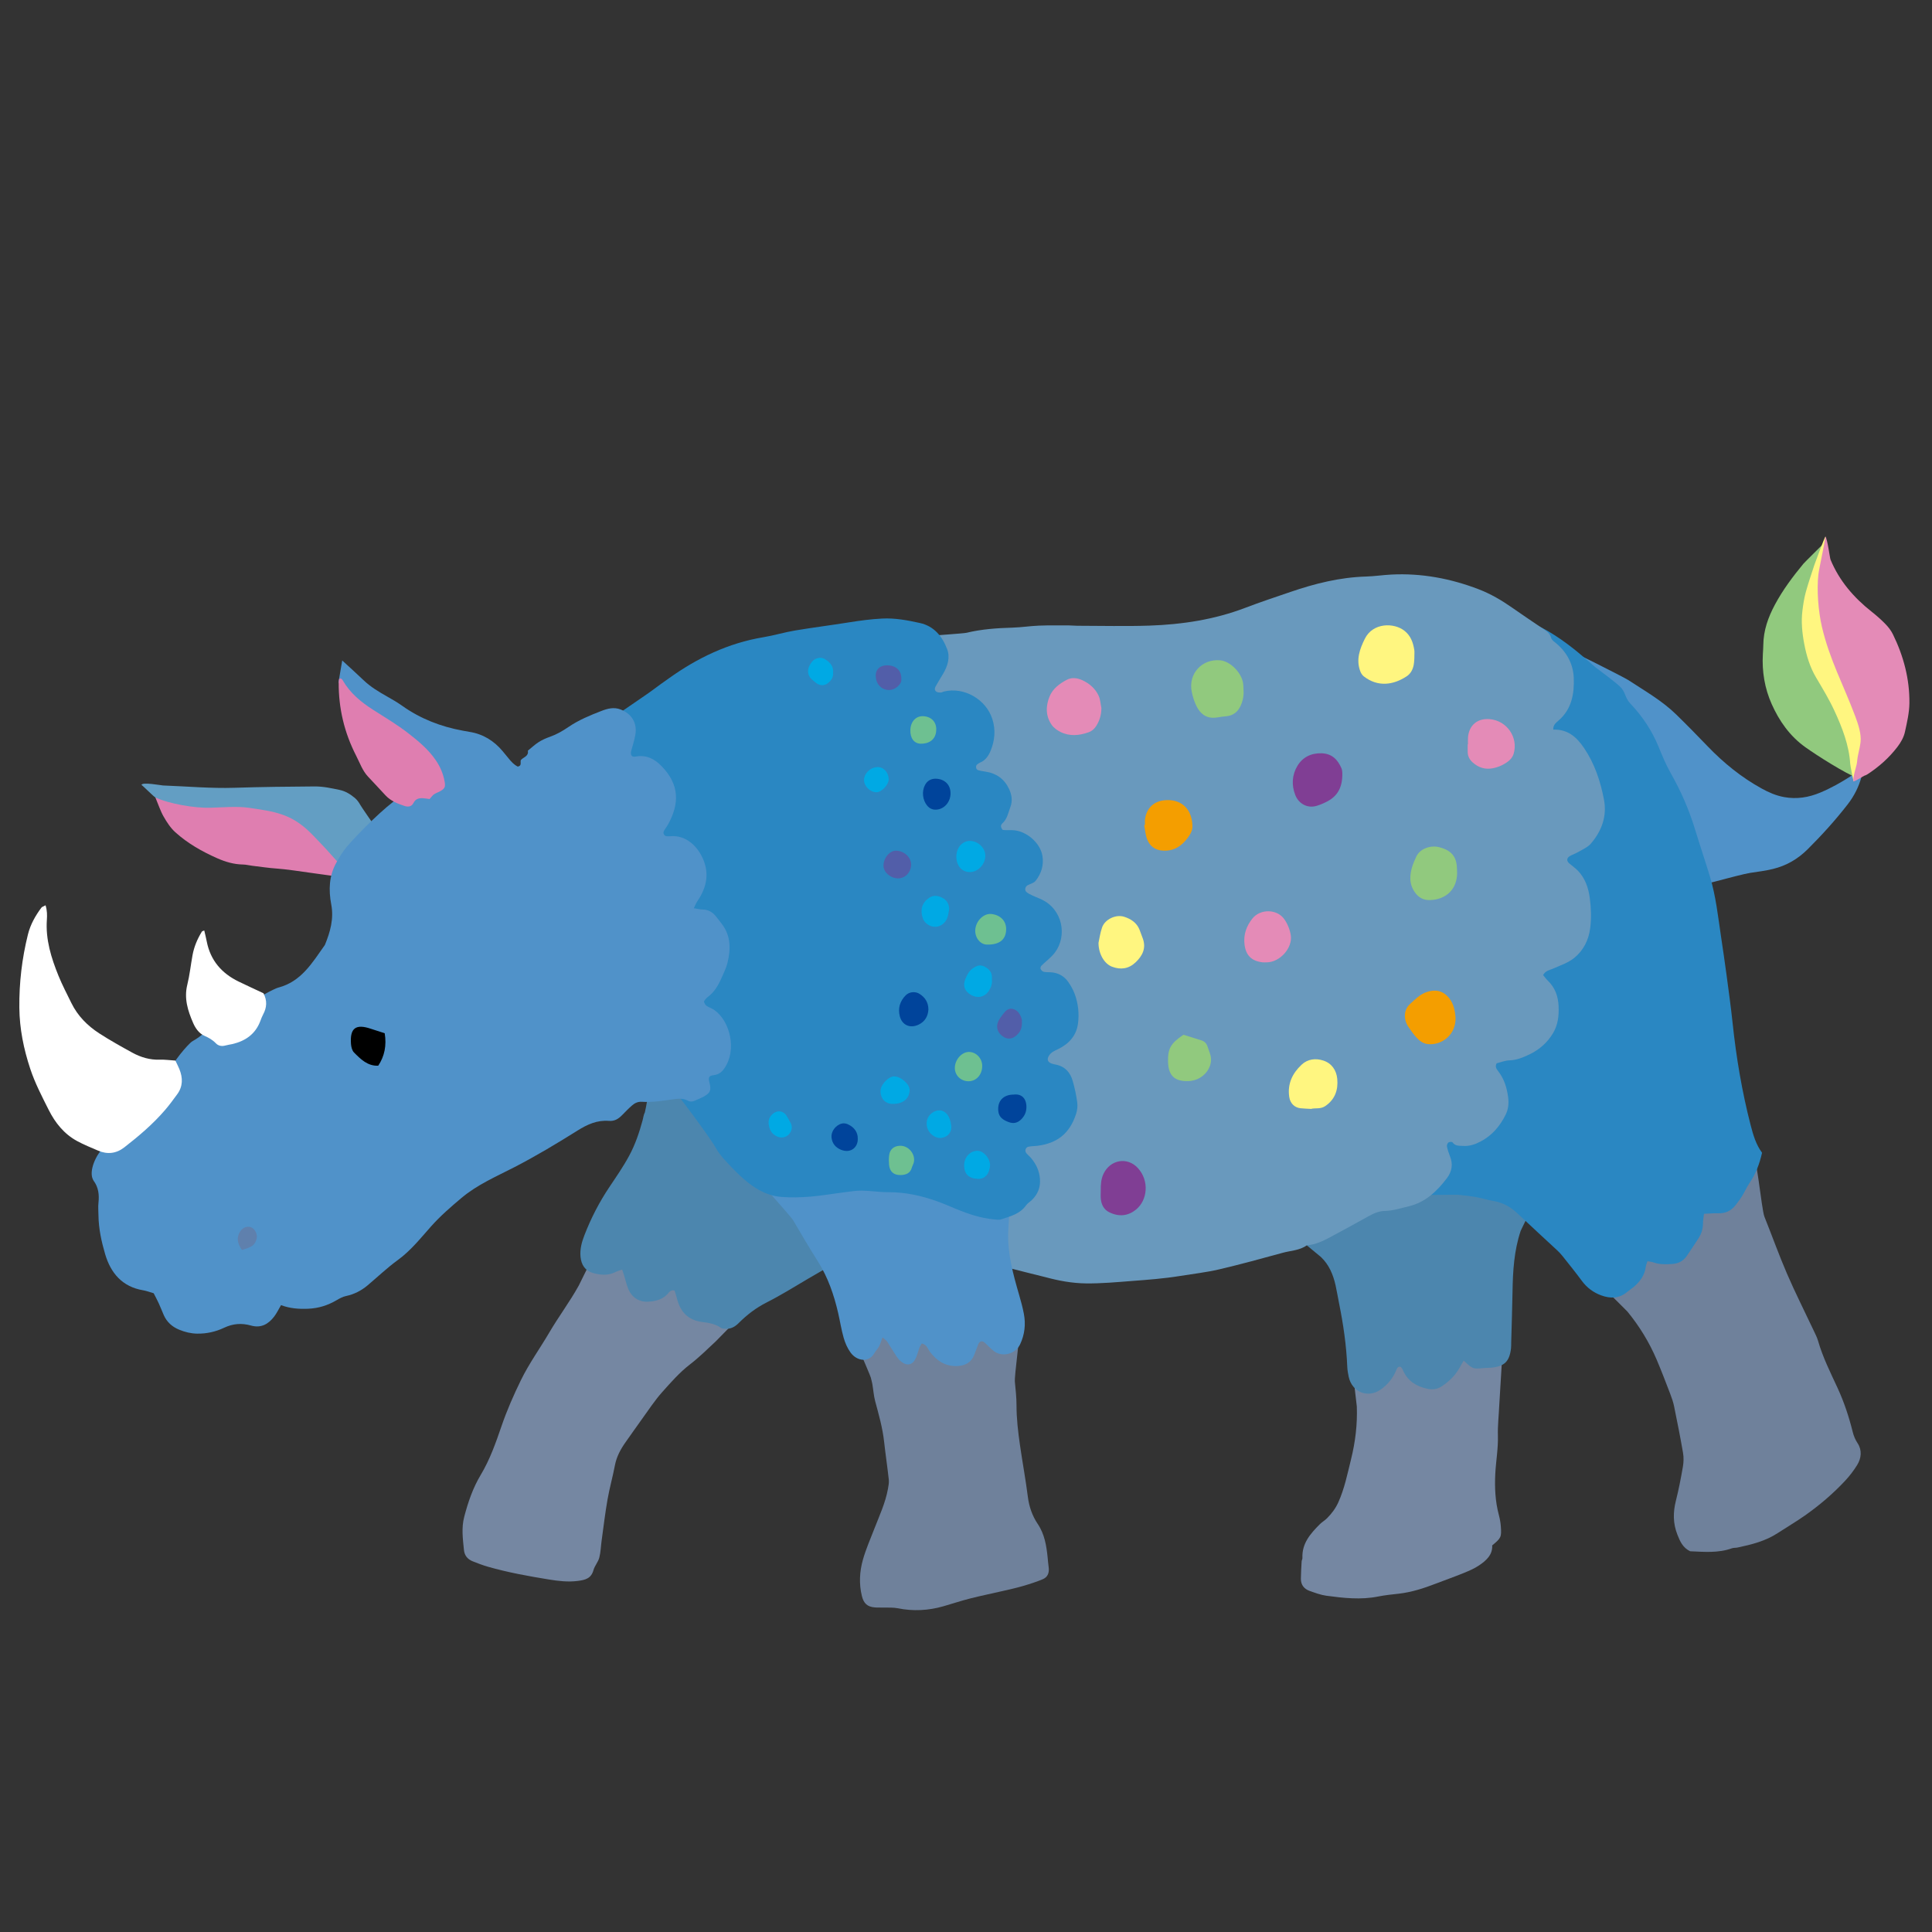 <?xml version="1.0" encoding="iso-8859-1"?>
<!-- Generator: Adobe Illustrator 29.1.0, SVG Export Plug-In . SVG Version: 9.03 Build 55587)  -->
<svg version="1.1" id="&#x30EC;&#x30A4;&#x30E4;&#x30FC;_1"
	 xmlns="http://www.w3.org/2000/svg" xmlns:xlink="http://www.w3.org/1999/xlink" x="0px" y="0px" viewBox="0 0 283.46 283.46"
	 style="enable-background:new 0 0 283.46 283.46;" xml:space="preserve">
<rect x="0" y="0" width="283.46" height="283.46" fill="#333333" stroke="none"/>
<g>
	<path style="fill-rule:evenodd;clip-rule:evenodd;fill:#6F819B;" d="M247.972,227.599c-1.089-0.539-1.48-1.455-1.864-2.428
		c-0.656-1.656-0.653-3.288-0.222-4.993c0.416-1.644,0.736-3.313,1.026-4.984c0.113-0.66,0.133-1.372,0.02-2.03
		c-0.393-2.284-0.849-4.559-1.312-6.83c-0.123-0.604-0.326-1.201-0.548-1.779c-0.65-1.691-1.293-3.388-2.003-5.054
		c-1.093-2.566-2.538-4.927-4.311-7.085c-0.244-0.298-8.799-8.623-9.062-8.979c1.77-1.382,10.186-15.963,10.562-16.488
		c0.892-1.242,15.866,1.282,16.488,0.773c0.96,0.935,1.671,9.663,2.129,10.8c1.119,2.785,2.124,5.616,3.315,8.368
		c1.213,2.804,2.595,5.534,3.896,8.3c0.241,0.512,0.51,1.021,0.664,1.561c0.69,2.411,1.816,4.64,2.861,6.902
		c0.951,2.064,1.66,4.21,2.209,6.413c0.148,0.598,0.365,1.138,0.723,1.681c0.672,1.019,0.561,2.189-0.074,3.215
		c-0.505,0.813-1.099,1.592-1.753,2.292c-1.783,1.911-3.773,3.6-5.908,5.104c-1.298,0.913-2.672,1.714-4,2.583
		c-1.792,1.173-3.82,1.677-5.875,2.111c-0.275,0.06-0.58,0.021-0.84,0.115C252.112,227.88,250.069,227.691,247.972,227.599z"/>
	<path style="fill-rule:evenodd;clip-rule:evenodd;fill:#7587A2;" d="M91.09,176.222c1.601,0.48,25.454,8.161,25.506,8.502
		c0.036,0.238-11.386,11.895-11.555,12.052c-1.242,1.16-2.454,2.365-3.797,3.397c-1.544,1.188-2.807,2.642-4.083,4.069
		c-1.128,1.262-2.054,2.706-3.055,4.078c-0.766,1.054-1.503,2.128-2.26,3.188c-0.765,1.068-1.384,2.188-1.632,3.51
		c-0.314,1.667-0.784,3.305-1.076,4.973c-0.352,2.003-0.588,4.025-0.867,6.04c-0.117,0.839-0.132,1.701-0.346,2.513
		c-0.169,0.637-0.675,1.183-0.851,1.821c-0.338,1.227-1.196,1.446-2.303,1.587c-1.439,0.184-2.838,0.015-4.228-0.211
		c-3.008-0.49-6.012-1.028-8.947-1.871c-0.761-0.219-1.506-0.502-2.24-0.797c-0.737-0.294-1.201-0.832-1.284-1.65
		c-0.163-1.631-0.391-3.246,0.041-4.889c0.564-2.146,1.272-4.226,2.415-6.134c1.35-2.25,2.214-4.71,3.056-7.169
		c0.79-2.308,1.766-4.523,2.833-6.715c1.196-2.457,2.796-4.659,4.169-7.003c1.371-2.34,3.009-4.514,4.325-6.89
		C85.096,188.283,90.823,176.605,91.09,176.222z"/>
	<path style="fill-rule:evenodd;clip-rule:evenodd;fill:#6F819B;" d="M123.809,192.711c0.839-0.886,6.772-4.671,7.472-5.41
		c0.584,0.286,11.566,1.761,11.851,1.288c0.289,0.139,6.11,6.213,6.441,6.183c0.131,1.084-0.764,6.989-0.67,7.991
		c0.106,1.128,0.239,2.259,0.238,3.39c-0.002,1.991,0.232,3.957,0.515,5.918c0.364,2.52,0.832,5.025,1.151,7.551
		c0.183,1.449,0.654,2.79,1.439,3.956c1.035,1.536,1.288,3.23,1.467,4.98c0.046,0.448,0.077,0.898,0.142,1.344
		c0.122,0.849-0.127,1.494-0.876,1.805c-0.938,0.388-1.909,0.703-2.885,0.987c-0.976,0.285-1.972,0.503-2.962,0.732
		c-1.595,0.371-3.202,0.695-4.789,1.099c-1.314,0.334-2.602,0.761-3.905,1.138c-2.213,0.639-4.444,0.758-6.715,0.299
		c-0.657-0.134-1.354-0.08-2.032-0.102c-0.454-0.016-0.911,0.016-1.36-0.023c-1.077-0.094-1.603-0.583-1.87-1.651
		c-0.449-1.804-0.346-3.614,0.149-5.365c0.43-1.52,1.074-2.979,1.645-4.457c0.755-1.95,1.654-3.853,2.027-5.931
		c0.08-0.443,0.169-0.906,0.121-1.346c-0.203-1.854-0.481-3.701-0.686-5.555c-0.224-2.036-0.785-3.989-1.313-5.956
		c-0.216-0.809-0.268-1.662-0.41-2.492c-0.056-0.328-0.155-0.648-0.232-0.974C127.657,201.674,123.897,193.088,123.809,192.711z"/>
	<path style="fill-rule:evenodd;clip-rule:evenodd;fill:#7587A2;" d="M220.679,191.938c0.141,1.438-0.648,12.829-0.712,14.29
		c-0.065,1.47-0.24,2.942-0.197,4.408c0.055,1.881-0.287,3.722-0.383,5.585c-0.104,2.049-0.009,4.068,0.525,6.061
		c0.145,0.543,0.247,1.108,0.288,1.67c0.114,1.578,0.041,1.707-1.265,2.785c0.07,1.38-0.871,2.219-1.912,2.924
		c-0.694,0.471-1.489,0.809-2.27,1.129c-1.361,0.555-2.75,1.04-4.122,1.569c-1.746,0.673-3.517,1.247-5.389,1.463
		c-1.012,0.115-2.029,0.212-3.025,0.412c-2.547,0.515-5.081,0.23-7.607-0.11c-0.831-0.112-1.645-0.422-2.445-0.7
		c-0.825-0.289-1.31-0.896-1.301-1.796c0.009-0.849,0.063-1.695,0.111-2.543c0.009-0.167,0.123-0.332,0.115-0.495
		c-0.099-2.146,1.183-3.583,2.557-4.963c0.318-0.319,0.73-0.545,1.047-0.865c0.678-0.686,1.252-1.434,1.659-2.337
		c0.916-2.031,1.342-4.193,1.873-6.333c0.631-2.546,0.938-5.117,0.844-7.739c-0.008-0.215-0.838-6.897-0.805-7.2
		c0.545-0.028,8.135-12.194,8.502-11.851C208.581,188.99,219.936,191.747,220.679,191.938z"/>
	<path style="fill-rule:evenodd;clip-rule:evenodd;fill:#5092C9;" d="M245.411,130.879c-0.495-1.631-4.979-8.627-5.668-9.79
		c-1.041-1.76-10.756-25.43-11.078-26.278c0.781,0.035,9.705,4.619,10.225,4.961c2.413,1.584,4.948,3.017,7.034,5.05
		c1.582,1.542,3.126,3.123,4.658,4.715c2.335,2.424,4.923,4.517,7.875,6.147c1.044,0.576,2.114,1.047,3.311,1.265
		c1.856,0.338,3.605,0.051,5.315-0.669c1.571-0.661,3.052-1.489,4.482-2.416c0.469-0.305,0.888-0.726,1.569-0.722
		c0,0.268,0.059,0.551-0.01,0.802c-0.404,1.489-1.07,2.828-2.032,4.066c-1.812,2.336-3.784,4.513-5.877,6.594
		c-1.443,1.433-3.102,2.405-5.1,2.891c-1.106,0.269-2.221,0.407-3.337,0.574C255.22,128.3,247.068,130.629,245.411,130.879z"/>
	<path style="fill-rule:evenodd;clip-rule:evenodd;fill:#DF7EB0;" d="M51.672,128.818c-2.242-0.109-8.721-1.227-10.972-1.376
		c-1.239-0.082-2.471-0.272-3.706-0.42c-0.449-0.054-0.896-0.174-1.345-0.181c-1.327-0.022-2.557-0.381-3.76-0.912
		c-2.238-0.987-4.354-2.186-6.168-3.824c-0.699-0.631-1.244-1.474-1.717-2.3c-0.47-0.824-0.763-1.75-1.208-2.805
		c0.41,0.065,0.678,0.063,0.912,0.152c2.632,0.988,5.073-0.485,7.868-0.701c1.113-0.085,5.066,0.37,6.183,0.515
		c3.33,0.43,6.647,1.484,9.275,3.607c1.248,1.007,5.185,6.246,6.183,7.471C53.731,128.674,52.449,128.061,51.672,128.818z"/>
	<g>
		<path style="fill-rule:evenodd;clip-rule:evenodd;fill:#91C97E;" d="M272.721,114.262c-2.177-0.889-6.123-3.409-7.838-4.63
			c-2.295-1.636-3.845-3.863-4.949-6.344c-1.016-2.277-1.435-4.763-1.29-7.296c0.024-0.452,0.061-0.902,0.065-1.355
			c0.022-2.146,0.714-4.083,1.723-5.958c1.161-2.16,2.617-4.096,4.17-5.976c0.175-0.211,3.031-3.02,3.224-3.219
			c0.429,0.271,0.723,7.645,0.645,7.858c-0.582,1.597,1.381,9.426,2.318,10.82c1.065,1.582,1.921,8.774,2.19,10.692
			C273.023,109.177,272.689,113.638,272.721,114.262z"/>
		<path style="fill-rule:evenodd;clip-rule:evenodd;fill:#FFF680;" d="M271.947,114.648c-0.066-0.327-0.464-2.247-0.485-2.577
			c-0.18-2.767-1.172-5.304-2.309-7.771c-0.779-1.69-1.753-3.291-2.701-4.895c-0.91-1.539-1.409-3.213-1.738-4.939
			c-0.308-1.616-0.468-3.257-0.262-4.901c0.112-0.896,0.247-1.797,0.485-2.666c0.372-1.364,0.838-2.702,1.275-4.047
			c0.049-0.15,1.411-3.839,1.612-4.143c0.091,0.327,0.648,8.456,0.645,8.631c-0.015,0.623,2.519,6.134,3.22,7.986
			c0.738,1.953,3.049,8.313,3.479,9.661c0.135,0.42-1.851,6.507-1.933,6.699C273.134,111.681,272.05,114.653,271.947,114.648z"/>
		<path style="fill-rule:evenodd;clip-rule:evenodd;fill:#E48BB7;" d="M267.825,78.709c0.306,0.432,0.646,3.157,0.747,3.4
			c1.291,3.116,3.409,5.567,6.028,7.635c0.708,0.559,1.392,1.162,2.022,1.808c0.428,0.44,0.827,0.949,1.097,1.499
			c1.567,3.191,2.468,6.573,2.425,10.135c-0.018,1.399-0.35,2.804-0.65,4.182c-0.179,0.822-0.608,1.569-1.137,2.255
			c-1.224,1.589-2.696,2.895-4.371,3.983c-0.14,0.091-0.3,0.161-0.459,0.208c-0.1,0.03-1.37,0.844-1.579,0.834
			c-0.166-0.585,0.462-2.238,0.516-2.834c0.112-1.292,0.36-1.674,0.516-2.962c0.14-1.17-0.373-2.665-0.773-3.736
			c-1.723-4.607-3.771-8.328-4.895-13.139c-0.529-2.271-0.785-5.39-0.516-7.729C266.892,83.418,267.704,79.78,267.825,78.709z"/>
	</g>
	<path style="fill-rule:evenodd;clip-rule:evenodd;fill:#4C86AE;" d="M214.749,199.628c-0.263,0.457-0.452,0.787-0.642,1.118
		c-0.631,1.11-1.525,1.965-2.584,2.658c-0.649,0.427-1.35,0.518-2.114,0.353c-1.584-0.343-2.836-1.108-3.532-2.631
		c-0.047-0.104-0.083-0.214-0.142-0.309c-0.058-0.093-0.138-0.173-0.211-0.261c-0.353-0.108-0.524,0.118-0.632,0.388
		c-0.47,1.195-1.242,2.156-2.274,2.899c-1.89,1.361-4.246,0.442-4.74-1.842c-0.106-0.493-0.19-1.001-0.211-1.506
		c-0.129-3.118-0.576-6.192-1.196-9.248c-0.181-0.888-0.319-1.783-0.518-2.667c-0.354-1.567-0.948-3.015-2.15-4.156
		c-0.235-0.223-7.446-6.1-7.646-6.399c0.634-0.581,20.281-9.404,21.641-9.79c0.641-0.182,18.966,1.677,19.838,2.576
		c0.261,0.268-4.415,9.448-4.531,9.799c-0.964,2.887-1.141,5.876-1.189,8.887c-0.04,2.492-0.129,4.982-0.195,7.474
		c-0.009,0.283,0.006,0.569-0.026,0.851c-0.226,1.938-0.958,2.653-2.927,2.849c-0.338,0.034-0.683,0.007-1.02,0.041
		C216.104,200.879,216.104,200.883,214.749,199.628z"/>
	<path style="fill-rule:evenodd;clip-rule:evenodd;fill:#2A87C2;" d="M258.526,169.132c-0.392,1.729-0.954,3.134-1.827,4.419
		c-0.413,0.607-0.707,1.294-1.094,1.92c-0.295,0.477-0.637,0.931-0.985,1.371c-0.64,0.809-1.468,1.205-2.518,1.169
		c-0.667-0.022-1.336,0.045-2.099,0.076c-0.056,0.516-0.14,0.952-0.142,1.39c-0.002,0.823-0.234,1.564-0.682,2.244
		c-0.561,0.852-1.119,1.707-1.697,2.55c-0.515,0.749-1.241,1.129-2.153,1.179c-0.909,0.05-1.811,0.096-2.692-0.218
		c-0.26-0.093-0.542-0.119-0.918-0.196c-0.091,0.289-0.211,0.533-0.244,0.79c-0.159,1.258-0.842,2.203-1.775,2.995
		c-0.302,0.255-0.647,0.462-0.948,0.718c-1.173,1-2.49,1.009-3.841,0.511c-1.136-0.419-2.078-1.115-2.813-2.109
		c-0.906-1.229-1.869-2.421-2.819-3.618c-0.246-0.31-0.519-0.605-0.808-0.874c-1.947-1.815-3.916-3.607-5.85-5.437
		c-1.02-0.967-2.179-1.591-3.571-1.818c-0.837-0.139-1.648-0.41-2.483-0.557c-0.889-0.156-1.787-0.26-2.686-0.342
		c-0.552-0.05-15.349,0.253-15.873-0.102c0.533-0.899,3.213-28.042,3.092-28.339c0.273-0.15,13.605-33.749,12.624-34.266
		c-0.239-0.125,8.609-21.114,8.502-21.898c5.152,0.773,11.102,6.647,11.852,7.213c0.897,0.677,2.782,2.062,3.606,2.834
		c0.828,0.775,0.714,1.646,1.493,2.465c1.773,1.861,3.181,3.964,4.162,6.354c0.537,1.309,1.077,2.631,1.774,3.856
		c1.496,2.623,2.691,5.361,3.572,8.247c0.708,2.325,1.491,4.625,2.195,6.95c0.874,2.882,1.188,5.874,1.631,8.839
		c0.276,1.845,0.549,3.691,0.797,5.541c0.315,2.358,0.644,4.714,0.894,7.081c0.535,5.072,1.377,10.085,2.654,15.026
		C257.227,166.527,257.637,167.933,258.526,169.132z"/>
	<path style="fill-rule:evenodd;clip-rule:evenodd;fill:#6999BD;" d="M226.4,143.061c0.245,0.293,0.438,0.571,0.677,0.801
		c1.083,1.037,1.541,2.314,1.599,3.798c0.053,1.389-0.089,2.707-0.821,3.929c-0.842,1.405-2.037,2.438-3.484,3.126
		c-0.905,0.431-1.85,0.827-2.914,0.859c-0.655,0.019-1.302,0.294-1.879,0.436c-0.268,0.54,0.013,0.866,0.247,1.171
		c0.858,1.11,1.25,2.362,1.439,3.752c0.131,0.957,0.038,1.822-0.368,2.635c-0.827,1.651-1.971,3.02-3.653,3.907
		c-0.829,0.436-1.651,0.715-2.593,0.653c-0.565-0.036-1.138,0.045-1.54-0.521c-0.069-0.099-0.458-0.092-0.591,0.011
		c-0.147,0.112-0.263,0.408-0.226,0.589c0.101,0.496,0.261,0.986,0.45,1.457c0.474,1.166,0.276,2.234-0.46,3.205
		c-1.464,1.931-3.167,3.546-5.63,4.126c-1.155,0.271-2.287,0.652-3.494,0.674c-0.872,0.016-1.64,0.37-2.394,0.789
		c-1.881,1.05-3.773,2.079-5.673,3.096c-0.999,0.535-2.025,1.018-3.177,1.139c-0.057,0.005-0.131-0.021-0.169,0.008
		c-1.052,0.771-2.35,0.778-3.538,1.104c-3.111,0.852-6.225,1.708-9.364,2.442c-1.869,0.436-3.791,0.649-5.691,0.958
		c-2.349,0.383-4.715,0.56-7.088,0.739c-2.261,0.172-4.511,0.386-6.781,0.354c-1.997-0.027-3.943-0.387-5.855-0.904
		c-0.803-0.216-15.607-3.795-16.223-4.474c-0.135-0.15-11.6-30.11-11.336-31.432c0.505-2.526,1.257-56.088,1.031-57.194
		c0.723-0.52,14.118-1.261,14.909-1.454c2.209-0.534,4.468-0.689,6.738-0.754c1.3-0.038,2.593-0.244,3.892-0.295
		c1.471-0.058,2.943-0.029,4.417-0.03c0.396,0,0.793,0.049,1.189,0.049c3.519,0.004,7.041,0.096,10.555-0.02
		c4.835-0.16,9.584-0.883,14.142-2.626c2.168-0.829,4.377-1.557,6.575-2.31c3.604-1.236,7.27-2.156,11.109-2.266
		c1.241-0.036,2.48-0.229,3.724-0.291c4.424-0.222,8.69,0.581,12.805,2.161c1.747,0.671,3.367,1.62,4.907,2.701
		c1.483,1.042,2.995,2.046,4.494,3.065c0.516,0.351,1.046,0.664,1.216,1.354c0.059,0.241,0.314,0.463,0.528,0.63
		c1.7,1.339,2.713,3.128,2.797,5.233c0.097,2.344-0.302,4.647-2.274,6.31c-0.396,0.334-0.77,0.674-0.727,1.298
		c2.096-0.076,3.424,1.08,4.522,2.712c1.554,2.307,2.403,4.88,2.913,7.564c0.465,2.439-0.342,4.608-1.926,6.452
		c-0.459,0.534-1.196,0.838-1.826,1.213c-0.389,0.23-0.829,0.37-1.222,0.592c-0.506,0.283-0.546,0.724-0.121,1.092
		c0.427,0.371,0.905,0.69,1.292,1.097c1.059,1.113,1.532,2.526,1.723,3.995c0.189,1.456,0.248,2.932,0.059,4.408
		c-0.226,1.777-1.011,3.298-2.36,4.384c-0.901,0.725-2.087,1.107-3.167,1.589C227.327,142.352,226.789,142.383,226.4,143.061z"/>
	<path style="fill-rule:evenodd;clip-rule:evenodd;fill:#4C86AE;" d="M127.416,182.405c-0.394,0.335-8.521,5.011-8.9,5.234
		c-2,1.181-3.977,2.413-6.045,3.46c-1.549,0.785-2.877,1.802-4.083,3.01c-0.507,0.507-1.063,0.852-1.79,0.847
		c-0.273-0.003-0.608,0.011-0.811-0.131c-0.825-0.58-1.785-0.744-2.725-0.859c-2.176-0.268-3.295-1.562-3.774-3.579
		c-0.088-0.369-0.225-0.728-0.323-1.042c-0.614-0.145-0.807,0.285-1.058,0.55c-0.718,0.758-1.656,0.99-2.619,1.076
		c-1.521,0.137-2.647-0.61-3.18-2.037c-0.217-0.582-0.355-1.194-0.535-1.791c-0.079-0.262-0.173-0.52-0.293-0.876
		c-0.386,0.142-0.701,0.227-0.985,0.37c-1.088,0.546-2.211,0.445-3.311,0.131c-1.127-0.32-1.699-1.189-1.811-2.375
		c-0.104-1.111,0.176-2.14,0.567-3.149c0.96-2.494,2.176-4.854,3.665-7.077c1.008-1.506,2.038-2.989,2.906-4.596
		c0.902-1.672,1.488-3.422,1.977-5.229c0.104-0.379,0.139-0.798,0.325-1.133c0.148-0.268,2.643-15.284,2.918-15.325
		c1.175-0.178,14.531,10.037,15.458,11.594C114.313,161.7,125.7,178.923,127.416,182.405z"/>
	<path style="fill-rule:evenodd;clip-rule:evenodd;fill:#E48BB7;" d="M161.595,103.879c-0.002,0.956-0.239,1.797-0.732,2.595
		c-0.285,0.458-0.65,0.786-1.14,0.961c-1.373,0.491-2.766,0.625-4.113-0.035c-0.488-0.241-0.991-0.599-1.297-1.036
		c-0.921-1.309-0.895-2.778-0.317-4.19c0.466-1.137,1.452-1.868,2.511-2.429c0.741-0.391,1.544-0.289,2.294,0.056
		c1.062,0.487,1.914,1.238,2.398,2.297C161.443,102.64,161.469,103.283,161.595,103.879z"/>
	<path style="fill-rule:evenodd;clip-rule:evenodd;fill:#FFF680;" d="M207.509,96.557c-0.008,0.088-0.011,0.545-0.092,0.988
		c-0.127,0.687-0.445,1.298-1.041,1.688c-1.931,1.27-4.217,1.618-6.292-0.004c-0.242-0.189-0.427-0.511-0.532-0.808
		c-0.598-1.684-0.055-3.192,0.695-4.705c1.188-2.395,4.298-2.386,5.831-1.155c0.914,0.733,1.246,1.709,1.423,2.784
		C207.548,95.621,207.509,95.911,207.509,96.557z"/>
	<path style="fill-rule:evenodd;clip-rule:evenodd;fill:#91C97E;" d="M182.465,101.692c-0.021,0.169-0.03,0.568-0.125,0.945
		c-0.343,1.37-1.038,2.377-2.611,2.471c-0.504,0.029-1.004,0.16-1.508,0.194c-1.303,0.087-2.15-0.627-2.681-1.713
		c-0.32-0.654-0.543-1.373-0.689-2.087c-0.542-2.64,1.489-4.868,4.173-4.624c1.475,0.136,3.146,1.812,3.366,3.397
		C182.443,100.668,182.434,101.067,182.465,101.692z"/>
	<path style="fill-rule:evenodd;clip-rule:evenodd;fill:#803E94;" d="M196.944,113.568c0.009,1.996-0.729,3.24-2.216,4.019
		c-0.497,0.26-1.023,0.489-1.56,0.648c-1.335,0.397-2.625-0.296-3.133-1.606c-0.57-1.47-0.464-2.946,0.31-4.244
		c0.755-1.27,1.998-1.911,3.558-1.864c1.517,0.044,2.363,0.928,2.912,2.194C196.967,113.062,196.935,113.488,196.944,113.568z"/>
	<path style="fill-rule:evenodd;clip-rule:evenodd;fill:#91C97E;" d="M213.786,128.037c0.011,2.342-1.52,3.961-4.031,4.021
		c-0.935,0.021-1.636-0.393-2.148-1.113c-0.427-0.602-0.678-1.275-0.685-2.051c-0.013-1.169,0.405-2.222,0.879-3.225
		c0.576-1.218,2.162-1.671,3.33-1.379c1.615,0.405,2.428,1.199,2.603,2.69C213.767,127.26,213.763,127.544,213.786,128.037z"/>
	<path style="fill-rule:evenodd;clip-rule:evenodd;fill:#F49E00;" d="M167.991,121.026c0-0.283-0.033-0.571,0.005-0.849
		c0.219-1.555,1.23-2.579,2.789-2.757c2.236-0.257,4.101,0.986,4.168,3.781c0.016,0.656-0.308,1.204-0.681,1.711
		c-0.884,1.202-1.99,1.96-3.576,1.896c-1.165-0.045-1.958-0.61-2.371-1.622c-0.27-0.664-0.311-1.422-0.455-2.138
		C167.91,121.041,167.951,121.034,167.991,121.026z"/>
	<path style="fill-rule:evenodd;clip-rule:evenodd;fill:#E48BB7;" d="M215.379,109.205c0-0.338-0.021-0.678,0.004-1.014
		c0.141-1.789,1.392-2.836,3.186-2.68c2.523,0.219,4.235,2.685,3.503,5.113c-0.119,0.399-0.432,0.803-0.766,1.059
		c-0.669,0.514-1.438,0.871-2.284,1.034c-1.138,0.221-2.106-0.099-2.957-0.857c-0.44-0.395-0.703-0.876-0.725-1.472
		c-0.014-0.394-0.003-0.788-0.003-1.182C215.352,109.205,215.365,109.205,215.379,109.205z"/>
	<path style="fill-rule:evenodd;clip-rule:evenodd;fill:#803E94;" d="M161.502,174.702c-0.01-0.852,0.026-1.684,0.406-2.486
		c0.982-2.075,3.496-2.531,5.042-0.837c1.706,1.868,1.411,4.714-0.271,6.085c-1.127,0.917-2.47,1.135-3.976,0.373
		c-0.749-0.38-1.112-1.108-1.195-1.944C161.47,175.5,161.502,175.1,161.502,174.702z"/>
	<path style="fill-rule:evenodd;clip-rule:evenodd;fill:#F49E00;" d="M213.554,149.253c0.11,2.579-2.047,4.149-4.058,3.935
		c-0.718-0.077-1.258-0.497-1.712-1.006c-0.412-0.46-0.766-0.973-1.12-1.482c-0.763-1.097-0.75-2.515,0.212-3.392
		c0.734-0.669,1.442-1.415,2.451-1.76c1.25-0.428,2.349-0.2,3.201,0.787C213.354,147.291,213.477,148.468,213.554,149.253z"/>
	<path style="fill-rule:evenodd;clip-rule:evenodd;fill:#FFF680;" d="M161.171,138.339c0.118-0.528,0.234-1.434,0.529-2.278
		c0.414-1.183,2.021-1.941,3.227-1.558c0.996,0.317,1.85,0.87,2.265,1.904c0.167,0.42,0.317,0.848,0.474,1.273
		c0.527,1.429-0.037,2.546-1.046,3.508c-1.005,0.959-2.186,1.132-3.468,0.645C162.059,141.42,161.18,140.015,161.171,138.339z"/>
	<path style="fill-rule:evenodd;clip-rule:evenodd;fill:#E48BB7;" d="M185.882,141.191c-0.227,0-0.456,0.024-0.679-0.004
		c-1.597-0.2-2.415-1.028-2.609-2.616c-0.175-1.433,0.277-2.693,1.145-3.792c1.157-1.467,3.637-1.441,4.706,0.1
		c0.469,0.673,0.807,1.518,0.936,2.327C189.681,139.08,187.774,141.179,185.882,141.191z"/>
	<path style="fill-rule:evenodd;clip-rule:evenodd;fill:#FFF680;" d="M192.36,162.697c-0.651-0.04-1.105-0.047-1.557-0.097
		c-0.897-0.1-1.516-0.746-1.649-1.662c-0.28-1.914,0.458-3.452,1.808-4.722c0.906-0.852,2.076-0.979,3.193-0.614
		c1.236,0.402,1.929,1.427,2.046,2.696c0.147,1.608-0.323,2.999-1.748,3.977C193.727,162.776,192.916,162.524,192.36,162.697z"/>
	<path style="fill-rule:evenodd;clip-rule:evenodd;fill:#91C97E;" d="M173.631,151.818c0.806,0.253,1.711,0.534,2.616,0.815
		c0.466,0.145,0.774,0.455,0.92,0.914c0.189,0.589,0.477,1.176,0.512,1.776c0.082,1.508-1.176,2.94-2.697,3.214
		c-0.167,0.03-0.334,0.065-0.502,0.073c-1.891,0.097-3.059-0.568-3.106-2.829C171.333,153.852,171.744,153.095,173.631,151.818z"/>
	<path style="fill-rule:evenodd;clip-rule:evenodd;fill:#5092C9;" d="M108.094,169.266c0.442-0.07,38.62-4.233,40.706-4.379
		c0.042,0.272-0.879,15.707-0.884,15.927c-0.089,3.163,0.734,6.163,1.604,9.157c0.268,0.921,0.523,1.85,0.7,2.79
		c0.292,1.54,0.124,3.04-0.55,4.473c-0.673,1.431-2.628,1.949-3.861,0.989c-0.488-0.381-0.902-0.855-1.374-1.262
		c-0.358-0.308-0.74-0.172-0.923,0.302c-0.203,0.526-0.387,1.061-0.602,1.583c-0.41,0.995-1.206,1.47-2.24,1.561
		c-1.812,0.16-3.155-0.661-4.219-2.056c-0.328-0.431-0.438-1.068-1.215-1.238c-0.115,0.214-0.267,0.431-0.359,0.672
		c-0.18,0.477-0.289,0.981-0.497,1.445c-0.472,1.051-1.271,1.246-2.177,0.533c-0.262-0.205-0.481-0.48-0.666-0.759
		c-0.468-0.708-0.894-1.443-1.365-2.149c-0.139-0.208-0.374-0.354-0.688-0.641c-0.206,0.547-0.318,0.964-0.515,1.338
		c-0.182,0.347-0.487,0.63-0.678,0.974c-0.791,1.424-2.561,1.223-3.515-0.106c-0.453-0.631-0.781-1.392-0.996-2.143
		c-0.342-1.191-0.527-2.428-0.807-3.639c-0.614-2.658-1.491-5.211-2.959-7.543c-1.265-2.009-2.484-4.05-3.674-6.105
		C115.986,178.377,108.407,170.053,108.094,169.266z"/>
	<path style="fill-rule:evenodd;clip-rule:evenodd;fill:#2A87C2;" d="M95.728,156.127c0.429-0.241-6.352-20.276-6.183-20.611
		c0.984-1.951-8.675-9.978-8.502-10.562c0.676-2.284,7.789-16.231,6.441-17.777c0.942-1.005,7.276-5.161,8.29-5.943
		c0.762-0.589,1.558-1.134,2.341-1.695c4.197-3.006,8.743-5.194,13.884-6.046c1.561-0.259,3.087-0.725,4.646-0.987
		c2.624-0.44,5.264-0.77,7.891-1.19c1.623-0.26,3.24-0.478,4.885-0.563c1.9-0.099,3.726,0.252,5.547,0.653
		c2.086,0.458,3.29,1.979,3.997,3.836c0.461,1.21,0.084,2.464-0.578,3.586c-0.374,0.634-0.765,1.257-1.123,1.899
		c-0.146,0.262-0.157,0.578,0.125,0.757c0.169,0.106,0.414,0.125,0.625,0.124c0.161-0.001,0.319-0.108,0.484-0.15
		c2.931-0.716,6.177,1.133,7.102,4.051c0.501,1.578,0.358,3.142-0.258,4.641c-0.297,0.723-0.743,1.412-1.549,1.736
		c-0.153,0.061-0.295,0.164-0.424,0.27c-0.268,0.221-0.195,0.738,0.141,0.838c0.374,0.114,0.765,0.17,1.153,0.23
		c1.576,0.251,2.713,1.098,3.389,2.536c0.398,0.847,0.532,1.744,0.19,2.645c-0.32,0.836-0.453,1.769-1.189,2.407
		c-0.114,0.099-0.212,0.312-0.188,0.449c0.033,0.188,0.171,0.487,0.296,0.505c0.442,0.063,0.9,0.019,1.353,0.03
		c2.003,0.046,4.116,1.821,4.432,3.79c0.218,1.353-0.165,2.603-1.014,3.657c-0.254,0.316-0.76,0.429-1.15,0.633
		c-0.378,0.197-0.496,0.729-0.179,1.002c0.248,0.214,0.564,0.359,0.863,0.502c0.61,0.292,1.271,0.5,1.845,0.85
		c2.887,1.767,3.232,5.713,1.105,7.947c-0.504,0.531-1.088,0.986-1.613,1.501c-0.104,0.103-0.188,0.346-0.136,0.462
		c0.077,0.179,0.259,0.387,0.435,0.431c0.322,0.084,0.674,0.062,1.012,0.077c1.091,0.052,1.979,0.522,2.601,1.398
		c0.39,0.549,0.73,1.157,0.963,1.786c0.518,1.402,0.679,2.884,0.482,4.357c-0.238,1.768-1.337,2.967-2.905,3.729
		c-0.513,0.248-1.023,0.445-1.346,0.961c-0.341,0.543-0.214,0.959,0.417,1.176c0.215,0.073,0.44,0.111,0.661,0.16
		c1.31,0.283,2.056,1.172,2.403,2.387c0.294,1.029,0.518,2.086,0.662,3.146c0.074,0.543,0.001,1.148-0.168,1.673
		c-0.955,2.953-2.835,4.317-5.642,4.685c-0.445,0.059-0.904,0.047-1.345,0.137c-0.426,0.088-0.588,0.61-0.315,0.944
		c0.214,0.262,0.486,0.474,0.703,0.733c0.745,0.888,1.213,1.883,1.297,3.066c0.088,1.224-0.318,2.226-1.174,3.066
		c-0.284,0.278-0.651,0.488-0.875,0.806c-0.896,1.263-2.301,1.599-3.638,2.042c-0.352,0.116-0.78,0.036-1.167-0.003
		c-1.878-0.191-3.648-0.778-5.382-1.491c-0.943-0.388-1.877-0.805-2.837-1.148c-2.309-0.823-4.67-1.351-7.146-1.34
		c-1.298,0.006-2.596-0.21-3.894-0.23c-0.841-0.013-1.687,0.128-2.526,0.233c-1.685,0.211-3.36,0.51-5.05,0.649
		c-1.407,0.113-2.836,0.154-4.241,0.043c-2.434-0.195-4.356-1.512-6.083-3.127c-0.826-0.773-1.608-1.6-2.364-2.443
		c-0.451-0.504-0.874-1.053-1.199-1.644C103.996,166.561,97.378,157.757,95.728,156.127z"/>
	<path style="fill-rule:evenodd;clip-rule:evenodd;fill:#639EC3;" d="M58.371,126.242c-1.841,1.831-4.965,0.855-6.698,2.576
		c-0.208-0.187-3.638-4.05-3.869-4.286c-0.79-0.812-1.546-1.659-2.357-2.448c-2.777-2.695-5.159-3.021-8.975-3.571
		c-1.688-0.243-3.958-0.044-5.668,0c-2.201,0.058-5.952-0.553-8.007-1.512c-0.248-0.117-1.804-1.702-2.041-1.837
		c0.093-0.466,2.908,0.07,3.157,0.079c3.505,0.129,7.018,0.452,10.516,0.339c3.909-0.127,7.815-0.169,11.724-0.197
		c1.259-0.009,2.467,0.259,3.684,0.514c0.859,0.181,1.576,0.636,2.229,1.178c0.333,0.278,0.6,0.666,0.815,1.049
		C53.209,118.711,58.082,125.631,58.371,126.242z"/>
	<g>
		<path style="fill-rule:evenodd;clip-rule:evenodd;fill:#00449B;" d="M136.215,148.111c-0.059,0.96-0.478,1.768-1.438,2.223
			c-1.238,0.588-2.421,0.088-2.76-1.233c-0.3-1.164,0.021-2.225,0.874-3.077c0.523-0.521,1.4-0.602,2.024-0.205
			C135.719,146.331,136.202,147.054,136.215,148.111z"/>
		<path style="fill-rule:evenodd;clip-rule:evenodd;fill:#6EC091;" d="M147.618,136.44c-0.058,1.455-1.015,2.184-2.821,2.149
			c-0.97-0.018-1.757-0.991-1.71-2.118c0.054-1.3,1.196-2.495,2.377-2.369C146.791,134.244,147.683,135.149,147.618,136.44z"/>
		<path style="fill-rule:evenodd;clip-rule:evenodd;fill:#00A9E4;" d="M142.309,127.95c-1.176,0.007-1.989-0.915-1.995-2.264
			c-0.006-1.295,0.86-2.303,1.985-2.308c1.155-0.005,2.229,0.992,2.265,2.099C144.606,126.757,143.524,127.941,142.309,127.95z"/>
		<path style="fill-rule:evenodd;clip-rule:evenodd;fill:#00A9E4;" d="M145.534,143.721c0.057,0.623-0.134,1.203-0.501,1.725
			c-0.602,0.854-1.601,1.064-2.533,0.549c-0.979-0.542-1.285-1.379-0.838-2.418c0.242-0.562,0.498-1.115,1.05-1.492
			c0.55-0.376,1.076-0.605,1.716-0.276c0.638,0.326,1.102,0.776,1.106,1.553C145.534,143.474,145.534,143.586,145.534,143.721z"/>
		<path style="fill-rule:evenodd;clip-rule:evenodd;fill:#00449B;" d="M137.248,114.248c0.978-0.009,2.175,0.579,2.212,2.086
			c0.033,1.298-0.891,2.385-2.086,2.456c-0.559,0.034-0.995-0.174-1.343-0.592c-0.68-0.818-0.815-2.103-0.306-3.041
			C136.049,114.56,136.566,114.258,137.248,114.248z"/>
		<path style="fill-rule:evenodd;clip-rule:evenodd;fill:#00A9E4;" d="M139.265,133.362c-0.135,0.751-0.166,1.532-0.836,2.129
			c-1.14,1.019-2.691,0.287-3.044-0.782c-0.408-1.232-0.11-2.272,0.924-2.972c0.65-0.44,1.285-0.344,1.924-0.03
			C138.901,132.037,139.231,132.599,139.265,133.362z"/>
		<path style="fill-rule:evenodd;clip-rule:evenodd;fill:#00449B;" d="M148.747,160.594c1.145-0.136,1.852,0.568,1.849,1.835
			c-0.002,0.723-0.263,1.296-0.766,1.801c-0.537,0.541-1.147,0.666-1.846,0.4c-0.761-0.289-1.418-0.667-1.516-1.604
			C146.315,161.545,147.195,160.592,148.747,160.594z"/>
		<path style="fill-rule:evenodd;clip-rule:evenodd;fill:#00A9E4;" d="M130.996,161.962c-1.081,0-1.768-0.733-1.814-1.778
			c-0.046-1.009,1.141-2.215,1.945-2.253c1.02-0.048,2.388,1.16,2.336,2.048C133.386,161.233,132.481,161.962,130.996,161.962z"/>
		<path style="fill-rule:evenodd;clip-rule:evenodd;fill:#6EC091;" d="M142.114,158.64c-1.101,0.006-1.983-0.815-2.022-1.879
			c-0.043-1.246,1.014-2.457,2.113-2.423c1.031,0.032,1.882,0.932,1.902,2.013C144.133,157.637,143.263,158.635,142.114,158.64z"/>
		<path style="fill-rule:evenodd;clip-rule:evenodd;fill:#525EA9;" d="M131.744,128.877c-1.079-0.012-2.093-0.883-2.119-1.818
			c-0.03-1.145,0.891-2.266,1.847-2.247c1.219,0.024,2.246,1.004,2.206,2.104C133.638,128.018,132.78,128.887,131.744,128.877z"/>
		<path style="fill-rule:evenodd;clip-rule:evenodd;fill:#6EC091;" d="M132.069,168.105c1.279-0.033,2.341,1.329,1.977,2.545
			c-0.064,0.216-0.196,0.413-0.253,0.63c-0.229,0.879-0.895,1.109-1.684,1.122c-1.001,0.014-1.583-0.517-1.669-1.529
			c-0.039-0.448-0.042-0.91,0.012-1.357C130.557,168.62,131.149,168.128,132.069,168.105z"/>
		<path style="fill-rule:evenodd;clip-rule:evenodd;fill:#00A9E4;" d="M145.257,170.969c-0.061,1.122-0.636,2.052-1.821,1.994
			c-1.312-0.064-1.997-0.733-1.979-2.02c0.016-1.183,0.908-2.125,1.984-2.1C144.331,168.864,145.281,169.977,145.257,170.969z"/>
		<path style="fill-rule:evenodd;clip-rule:evenodd;fill:#6EC091;" d="M133.567,107.074c0.044-1.2,0.815-2.031,1.851-1.996
			c1.184,0.04,1.938,0.799,1.948,1.892c0.015,1.652-1.202,2.172-2.277,2.146C134.102,109.092,133.52,108.293,133.567,107.074z"/>
		<path style="fill-rule:evenodd;clip-rule:evenodd;fill:#525EA9;" d="M149.931,149.767c0.04,0.911-0.133,1.423-0.523,1.871
			c-0.641,0.737-1.386,0.94-2.083,0.543c-0.894-0.509-1.256-1.373-0.882-2.283c0.167-0.405,0.467-0.759,0.73-1.117
			c0.344-0.467,0.767-0.895,1.395-0.759c0.724,0.156,1.093,0.738,1.313,1.404C149.95,149.634,149.942,149.867,149.931,149.767z"/>
		<path style="fill-rule:evenodd;clip-rule:evenodd;fill:#00449B;" d="M125.85,167.071c0.049,1.196-0.974,2.209-2.446,1.625
			c-0.786-0.312-1.3-0.905-1.4-1.768c-0.091-0.774,0.398-1.565,1.119-1.936c0.433-0.224,0.855-0.233,1.3-0.027
			C125.357,165.399,125.873,166.148,125.85,167.071z"/>
		<path style="fill-rule:evenodd;clip-rule:evenodd;fill:#00A9E4;" d="M135.959,164.913c-0.019-0.664,0.247-1.213,0.758-1.607
			c0.254-0.195,0.592-0.35,0.907-0.385c1.038-0.117,1.785,0.78,1.948,2.271c0.098,0.892-0.478,1.608-1.408,1.751
			C137.095,167.108,135.971,166.072,135.959,164.913z"/>
		<path style="fill-rule:evenodd;clip-rule:evenodd;fill:#00A9E4;" d="M122.236,98.712c0.041,0.61-0.246,1.079-0.691,1.458
			c-0.516,0.44-1.139,0.473-1.708,0.1c-0.186-0.122-0.346-0.286-0.524-0.42c-1.072-0.812-0.89-1.898-0.157-2.787
			c0.431-0.524,1.264-0.714,1.834-0.381C121.751,97.125,122.313,97.731,122.236,98.712z"/>
		<path style="fill-rule:evenodd;clip-rule:evenodd;fill:#525EA9;" d="M132.243,99.622c0.105,0.763-0.951,1.711-1.979,1.61
			c-1.023-0.1-1.758-0.917-1.779-2.084c-0.017-0.972,0.69-1.582,1.779-1.534C131.525,97.669,132.283,98.438,132.243,99.622z"/>
		<path style="fill-rule:evenodd;clip-rule:evenodd;fill:#00A9E4;" d="M130.387,114.264c0.053,0.807-1.004,1.972-1.791,1.974
			c-0.874,0.003-1.765-0.821-1.823-1.683c-0.065-0.98,0.827-1.928,1.89-2.005C129.572,112.485,130.317,113.226,130.387,114.264z"/>
		<path style="fill-rule:evenodd;clip-rule:evenodd;fill:#00A9E4;" d="M112.769,164.807c-0.038-0.638,0.242-1.106,0.716-1.469
			c0.634-0.485,1.471-0.337,1.897,0.334c0.209,0.331,0.4,0.675,0.588,1.02c0.324,0.594,0.248,1.202-0.2,1.707
			c-0.431,0.484-1.082,0.611-1.68,0.376C113.182,166.415,112.858,165.691,112.769,164.807z"/>
	</g>
	<path style="fill-rule:evenodd;clip-rule:evenodd;fill:#5092C9;" d="M50.211,96.903c1.144,1.054,2.152,1.958,3.13,2.894
		c1.037,0.993,2.25,1.714,3.488,2.412c0.741,0.416,1.479,0.848,2.172,1.339c2.682,1.905,5.664,3.06,8.882,3.651
		c0.335,0.062,0.669,0.127,1.004,0.18c1.995,0.32,3.597,1.313,4.878,2.853c0.289,0.349,0.582,0.696,0.865,1.05
		c0.387,0.489,0.81,0.932,1.334,1.19c0.457-0.082,0.435-0.365,0.424-0.653c-0.004-0.11-0.012-0.256,0.05-0.324
		c0.374-0.424,1.164-0.534,1.005-1.355c0.525-0.424,1.021-0.895,1.586-1.257c0.515-0.331,1.076-0.577,1.672-0.786
		c0.948-0.334,1.854-0.853,2.689-1.424c1.513-1.037,3.188-1.724,4.873-2.375c0.868-0.335,1.814-0.589,2.797-0.204
		c1.638,0.643,2.467,2.008,2.15,3.756c-0.141,0.777-0.387,1.534-0.594,2.298c-0.161,0.601,0.061,0.968,0.62,0.861
		c1.56-0.299,2.77,0.309,3.811,1.376c2.7,2.769,2.618,5.554,0.994,8.534c-0.189,0.346-0.445,0.656-0.632,1.003
		c-0.176,0.328,0.045,0.732,0.396,0.767c0.168,0.016,0.341,0.015,0.51-0.001c2.441-0.224,4.208,1.643,4.963,3.66
		c0.812,2.171,0.248,4.11-0.999,5.939c-0.175,0.254-0.28,0.556-0.479,0.967c0.525,0.081,0.9,0.179,1.274,0.185
		c0.796,0.014,1.421,0.344,1.914,0.943c0.325,0.394,0.634,0.801,0.941,1.208c1.312,1.743,1.296,3.694,0.805,5.679
		c-0.188,0.763-0.551,1.488-0.871,2.214c-0.483,1.101-1.078,2.122-2.087,2.848c-0.215,0.154-0.354,0.414-0.495,0.587
		c0.133,0.707,0.707,0.819,1.127,1.036c2.404,1.241,3.715,5.434,2.183,8.27c-0.416,0.77-0.878,1.409-1.883,1.523
		c-0.726,0.084-0.809,0.363-0.624,1.072c0.296,1.128,0.15,1.522-0.825,2.066c-0.396,0.221-0.827,0.375-1.237,0.569
		c-0.378,0.179-0.737,0.234-1.133,0.023c-0.629-0.334-1.3-0.308-1.991-0.21c-1.571,0.224-3.141,0.489-4.739,0.386
		c-0.545-0.036-1.014,0.179-1.403,0.516c-0.512,0.444-0.989,0.932-1.461,1.419c-0.534,0.554-1.119,0.936-1.94,0.866
		c-1.725-0.145-3.184,0.519-4.62,1.419c-3.024,1.895-6.078,3.731-9.259,5.372c-2.657,1.371-5.447,2.558-7.773,4.519
		c-1.559,1.312-3.088,2.632-4.457,4.17c-1.535,1.725-2.976,3.556-4.887,4.943c-1.556,1.13-2.956,2.474-4.432,3.713
		c-0.927,0.776-1.967,1.311-3.167,1.563c-0.482,0.101-0.944,0.358-1.377,0.611c-1.294,0.755-2.632,1.187-4.17,1.253
		c-1.373,0.059-2.681-0.04-3.981-0.53c-0.374,0.632-0.635,1.193-1.003,1.674c-0.851,1.112-1.931,1.735-3.39,1.323
		c-1.362-0.385-2.642-0.303-3.96,0.323c-1.224,0.581-2.561,0.887-3.956,0.862c-0.926-0.016-1.781-0.227-2.626-0.574
		c-1.048-0.431-1.823-1.128-2.278-2.167c-0.251-0.57-0.473-1.154-0.734-1.72c-0.233-0.51-0.503-1.003-0.738-1.464
		c-0.57-0.164-1.051-0.352-1.548-0.436c-3.059-0.514-4.754-2.521-5.573-5.305c-0.54-1.836-0.953-3.73-0.979-5.671
		c-0.008-0.623-0.067-1.252,0-1.867c0.126-1.169,0.008-2.259-0.712-3.229c-0.034-0.044-0.055-0.1-0.081-0.15
		c-0.682-1.263,0.46-3.79,1.689-4.853c1.898,0.368,9.852-10.842,9.79-11.336c-0.09-0.709,2.506-3.792,3.092-4.122
		c3.244-1.831,2.039-3.121,4.122-0.772c0.93,1.045,4.919-4.335,4.895-4.895c-0.021-0.506,3.081-2.081,3.566-2.206
		c3.406-0.868,5.024-3.679,6.859-6.258c0.783-1.907,1.335-3.835,0.934-5.943c-0.4-2.105-0.338-4.191,0.74-6.121
		c0.438-0.785,0.902-1.575,1.476-2.261c1.615-1.933,5.696-6.003,7.808-7.353c0.696-0.446,4.108-3.45,2.576-4.895
		c-2.362-2.228-3.668-2.703-6.441-4.38c-2.274-1.376-3.97-5.226-5.073-7.584C49.65,100.024,50.176,97.23,50.211,96.903z"/>
	<path style="fill-rule:evenodd;clip-rule:evenodd;fill:#DF7EB0;" d="M63.026,117.233c-0.379-0.048-0.656-0.098-0.934-0.118
		c-0.602-0.043-1.115,0.072-1.421,0.687c-0.276,0.553-0.782,0.623-1.312,0.449c-1.026-0.337-2.029-0.734-2.791-1.549
		c-0.853-0.91-1.69-1.833-2.549-2.734c-0.842-0.885-1.221-2.034-1.761-3.082c-1.736-3.375-2.593-6.975-2.566-10.777
		c0.001-0.166,0.041-0.333,0.062-0.484c0.298-0.182,0.44,0.033,0.542,0.21c1.08,1.87,2.684,3.183,4.474,4.323
		c1.718,1.097,3.48,2.144,5.086,3.388c1.512,1.173,3.01,2.406,4.106,4.029c0.646,0.954,1.08,1.986,1.278,3.118
		c0.134,0.761,0.024,0.999-0.649,1.387c-0.291,0.169-0.629,0.265-0.903,0.454C63.461,116.688,63.3,116.935,63.026,117.233z"/>
	<path style="fill-rule:evenodd;clip-rule:evenodd;" d="M56.442,151.595c0.299,1.784-0.027,3.392-0.95,4.765
		c-1.553,0.065-2.566-0.948-3.551-1.938c-0.283-0.284-0.411-0.814-0.444-1.243c-0.18-2.339,0.698-2.994,2.916-2.238
		C55.056,151.158,55.704,151.357,56.442,151.595z"/>
	<path style="fill-rule:evenodd;clip-rule:evenodd;fill:#FFFFFF;" d="M25.732,155.606c0.25,0.531,0.433,0.882,0.582,1.246
		c0.526,1.287,0.536,2.54-0.318,3.703c-0.568,0.776-1.138,1.554-1.763,2.284c-1.776,2.072-3.846,3.831-5.995,5.499
		c-1.177,0.915-2.47,1.068-3.836,0.483c-1.039-0.444-2.093-0.869-3.084-1.406c-1.91-1.033-3.227-2.686-4.173-4.573
		c-0.985-1.964-2.008-3.918-2.705-6.023c-0.966-2.919-1.572-5.882-1.602-8.969c-0.035-3.645,0.382-7.221,1.263-10.755
		c0.365-1.463,1.083-2.725,1.963-3.915c0.108-0.147,0.343-0.202,0.621-0.355c0.241,0.779,0.238,1.464,0.192,2.111
		c-0.204,2.915,0.639,5.606,1.709,8.241c0.553,1.36,1.242,2.667,1.888,3.988c0.923,1.884,2.358,3.328,4.088,4.45
		c1.566,1.014,3.201,1.924,4.836,2.822c1.253,0.686,2.594,1.092,4.059,1.036C24.182,155.447,24.914,155.555,25.732,155.606z"/>
	<path style="fill-rule:evenodd;clip-rule:evenodd;fill:#FFFFFF;" d="M29.968,136.52c0.125,0.545,0.262,1.077,0.366,1.613
		c0.539,2.771,2.182,4.666,4.675,5.879c1.221,0.593,2.457,1.157,3.648,1.716c0.573,1.093,0.489,2.107-0.055,3.118
		c-0.16,0.299-0.282,0.619-0.4,0.939c-0.723,1.932-2.19,2.955-4.132,3.402c-0.33,0.076-0.67,0.112-0.995,0.205
		c-0.542,0.152-1.038,0.062-1.416-0.334c-0.481-0.503-1.04-0.807-1.678-1.092c-0.781-0.35-1.303-1.093-1.647-1.885
		c-0.776-1.786-1.351-3.589-0.854-5.601c0.354-1.425,0.502-2.897,0.769-4.345c0.228-1.238,0.711-2.383,1.372-3.452
		C29.666,136.61,29.807,136.593,29.968,136.52z"/>
	<path style="fill-rule:evenodd;clip-rule:evenodd;fill:#5F80AD;" d="M35.499,183.394c-0.632-0.91-0.862-1.762-0.271-2.702
		c0.372-0.59,1.005-0.84,1.598-0.635c0.57,0.199,0.989,1.033,0.828,1.684c-0.111,0.448-0.318,0.851-0.732,1.099
		c-0.193,0.116-0.398,0.217-0.607,0.296C36.062,183.232,35.799,183.301,35.499,183.394z"/>
</g>
</svg>
